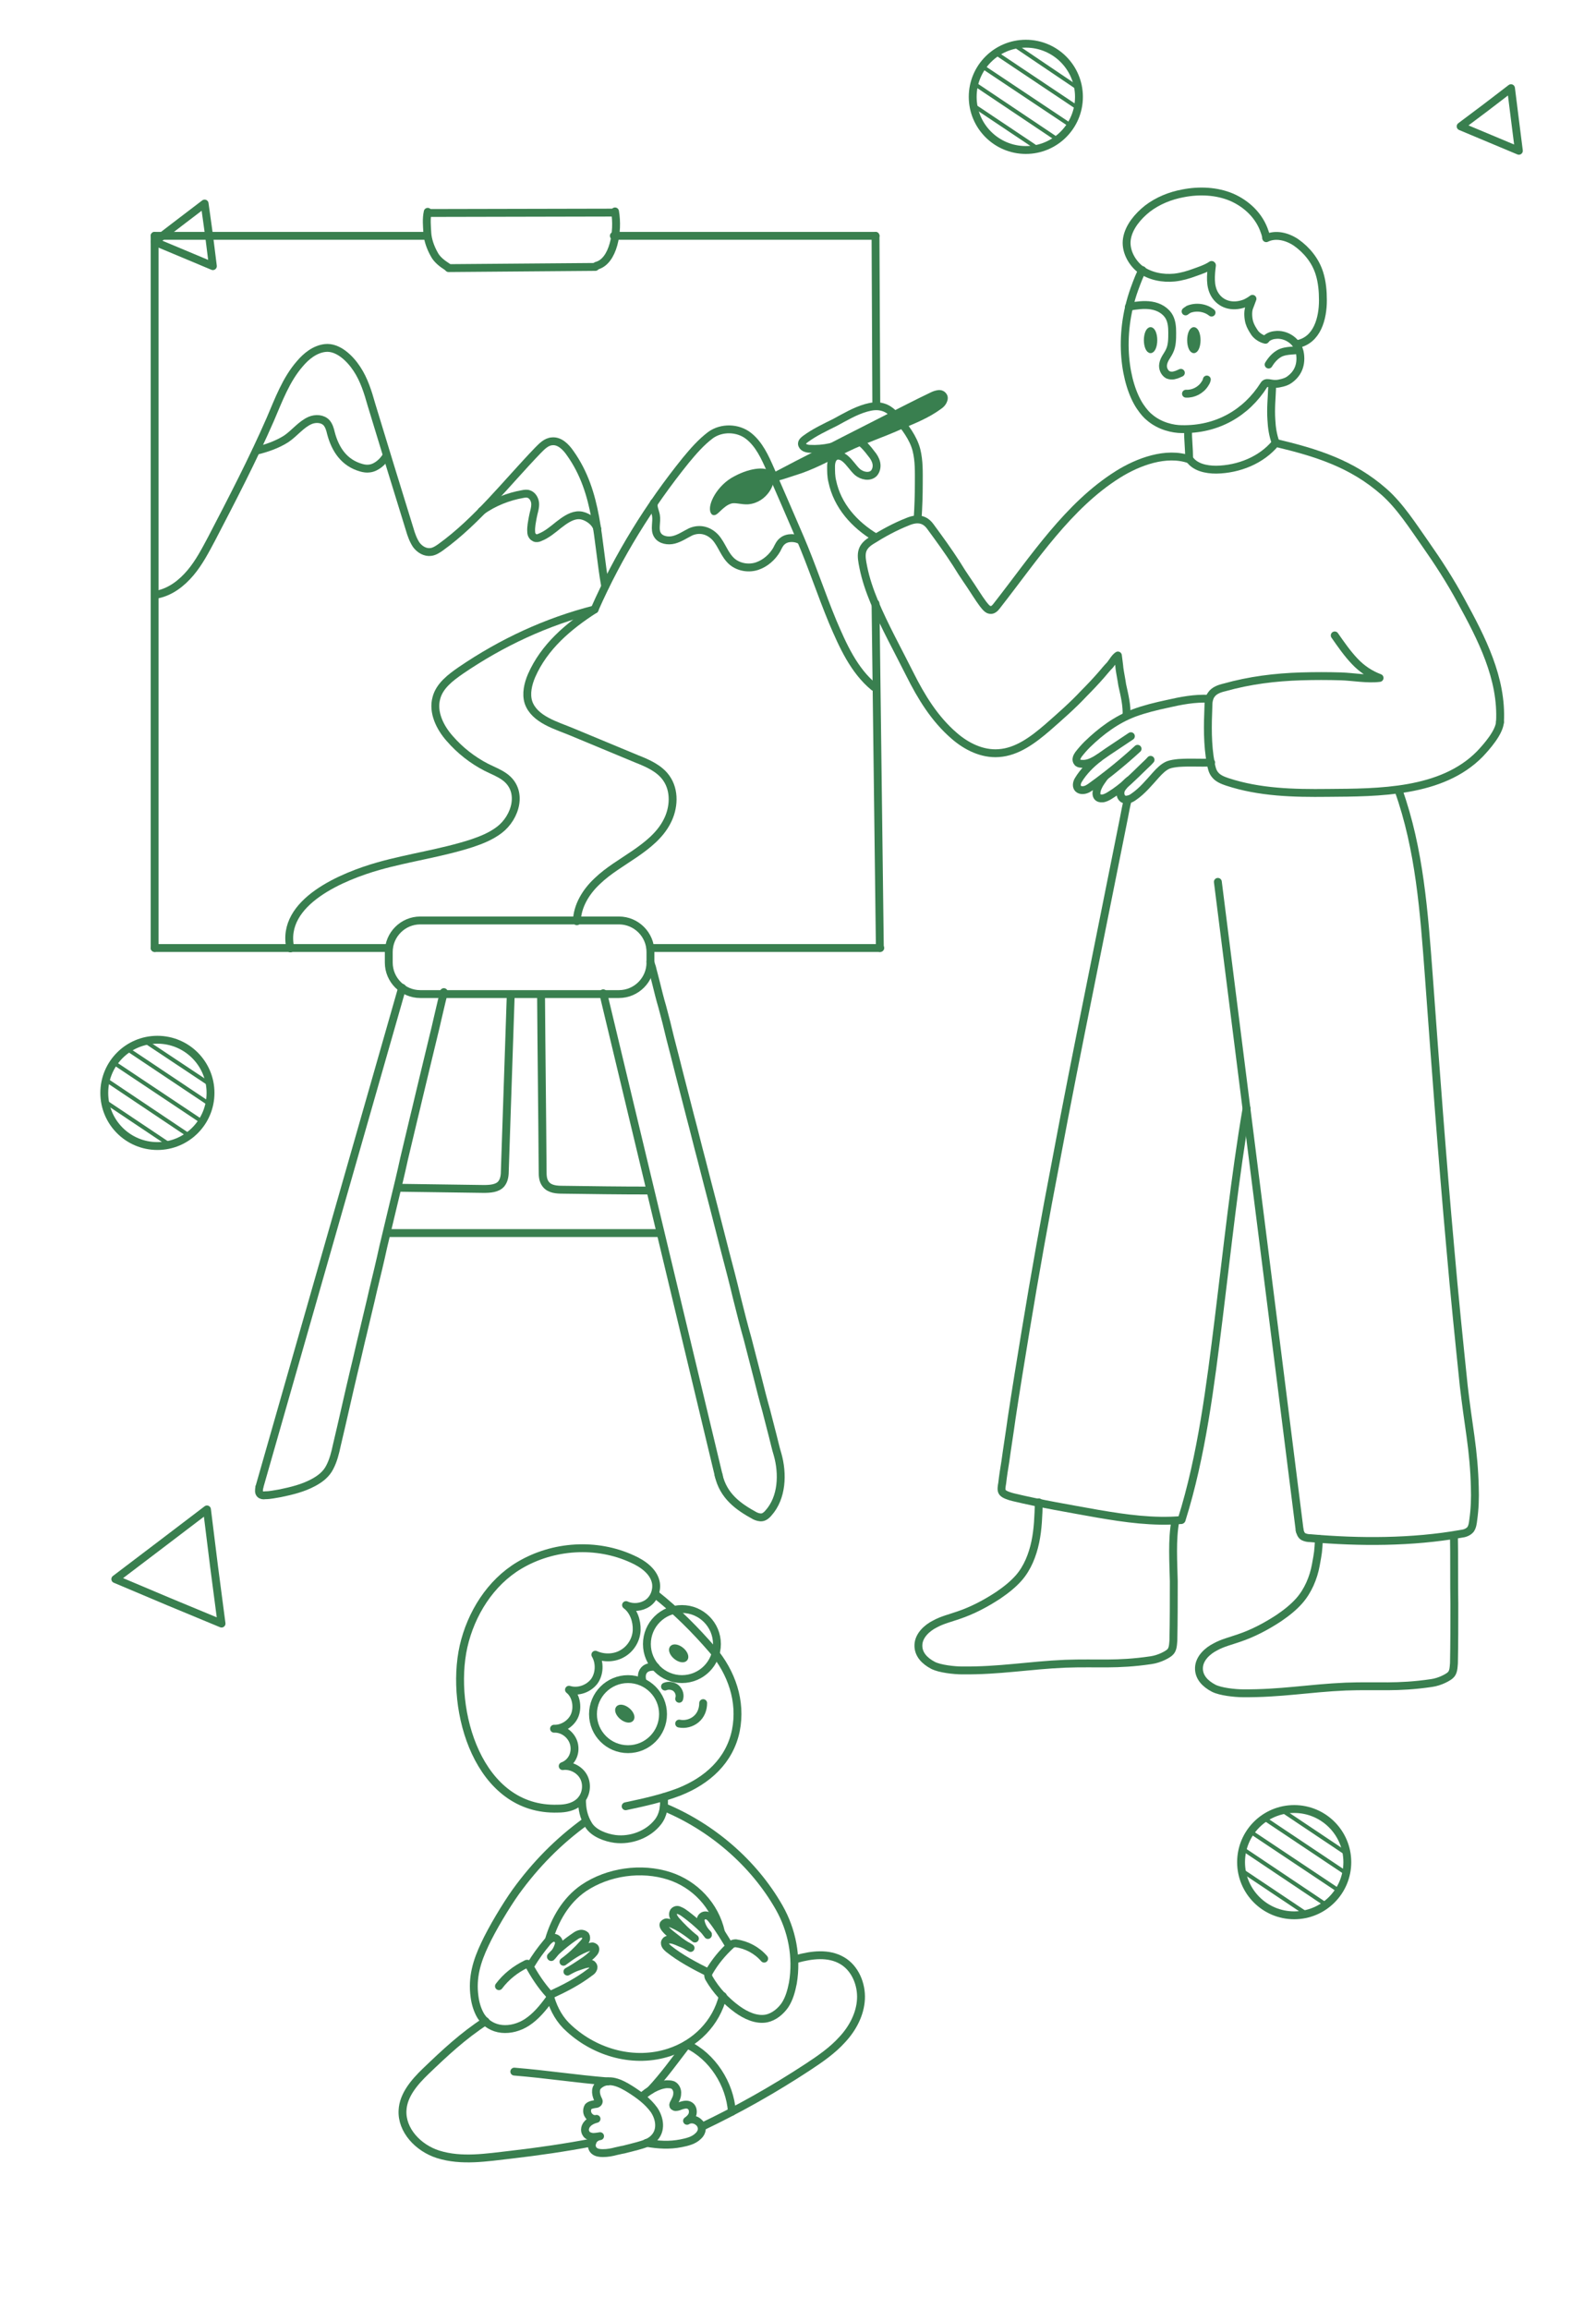 <?xml version="1.0" encoding="UTF-8"?> <!-- Generator: Adobe Illustrator 28.1.0, SVG Export Plug-In . SVG Version: 6.00 Build 0) --> <svg xmlns="http://www.w3.org/2000/svg" xmlns:xlink="http://www.w3.org/1999/xlink" id="Layer_1" x="0px" y="0px" viewBox="0 0 405.6 586.5" style="enable-background:new 0 0 405.6 586.5;" xml:space="preserve"> <style type="text/css"> .st0{display:none;} .st1{display:inline;} .st2{fill:none;stroke:#1D1D1B;stroke-linecap:round;stroke-linejoin:round;stroke-miterlimit:10;} .st3{fill:#1D1D1B;} .st4{fill:#1D1D1B;stroke:#1D1D1B;stroke-miterlimit:10;} .st5{fill:#1D1D1B;stroke:#1D1D1B;stroke-linecap:round;stroke-linejoin:round;stroke-miterlimit:10;} .st6{fill:#1D1D1B;stroke:#1D1D1B;stroke-width:1;stroke-linecap:round;stroke-linejoin:round;stroke-miterlimit:10;} .st7{fill:none;stroke:#1D1D1B;stroke-miterlimit:10;} .st8{fill:none;stroke:#1D1D1B;stroke-width:1;stroke-linecap:round;stroke-linejoin:round;stroke-miterlimit:10;} .st9{clip-path:url(#SVGID_00000069373658472221495930000002103988621241185983_);fill:none;stroke:#397F4F;stroke-width:2;stroke-linecap:round;stroke-linejoin:round;stroke-miterlimit:10;} .st10{clip-path:url(#SVGID_00000069373658472221495930000002103988621241185983_);fill:#397F4F;stroke:#397F4F;stroke-miterlimit:10;} .st11{clip-path:url(#SVGID_00000069373658472221495930000002103988621241185983_);fill:#397F4F;stroke:#397F4F;stroke-width:1;stroke-linecap:round;stroke-linejoin:round;stroke-miterlimit:10;} .st12{clip-path:url(#SVGID_00000069373658472221495930000002103988621241185983_);fill:#1D1D1B;stroke:#397F4F;stroke-linecap:round;stroke-linejoin:round;stroke-miterlimit:10;} .st13{clip-path:url(#SVGID_00000069373658472221495930000002103988621241185983_);fill:none;stroke:#397F4F;stroke-linecap:round;stroke-linejoin:round;stroke-miterlimit:10;} .st14{clip-path:url(#SVGID_00000069373658472221495930000002103988621241185983_);fill:#397F4F;stroke:#397F4F;stroke-linecap:round;stroke-linejoin:round;stroke-miterlimit:10;} .st15{clip-path:url(#SVGID_00000069373658472221495930000002103988621241185983_);fill:none;stroke:#397F4F;stroke-width:2;stroke-miterlimit:10;} .st16{fill:none;stroke:#397F4F;stroke-width:2;stroke-linecap:round;stroke-linejoin:round;stroke-miterlimit:10;} .st17{fill:#397F4F;stroke:#397F4F;stroke-miterlimit:10;} .st18{fill:#397F4F;stroke:#397F4F;stroke-width:1;stroke-linecap:round;stroke-linejoin:round;stroke-miterlimit:10;} .st19{fill:none;stroke:#397F4F;stroke-width:2;stroke-miterlimit:10;} .st20{fill:none;stroke:#397F4F;stroke-linecap:round;stroke-linejoin:round;stroke-miterlimit:10;} </style> <g> <path class="st16" d="M321.6,86.2c0.5-0.5,1.3-1,2.4-1.1c2.8-0.4,6,1.6,6.4,4.9c0.4,3.1-0.9,5.2-2.8,6.5c-0.8,0.6-2.6,1-3.3,1 c-1.5,0.1-2.5-0.7-3.1,0.3c-4.5,7.1-11.9,11.4-20.9,11.2c-2.1,0-5.6-0.7-8.3-3.1c-0.4-0.3-1.3-1.2-2.3-2.7 c-3.7-5.6-5.8-17.6-1.4-29.8c0.8-2.2,1.4-3.7,2-4.8"></path> <path class="st16" d="M322.4,92.6c0.2-0.3,1.1-1.9,2.7-2.8c1.8-1,4.4-0.6,4.6-1"></path> <path class="st16" d="M302.3,116.7c-5.9-2.1-13.1,0.6-18.2,3.8c-12.6,7.9-21.4,21.4-30.4,32.9c-0.7,0.9-1.3,1.9-2.5,1.4 c-0.7-0.3-2-2.2-3.1-3.9c-2.3-3.6-2.9-4.2-5.1-7.8c-2-3.1-4.1-6-6.6-9.4c-1.4-1.9-3.3-2.2-5.7-1.2c-3.3,1.3-6.4,3-9.4,4.9 c-2.8,1.8-2.5,3.7-1.9,6.7c0.6,3,1.6,5.9,2.8,8.8c2.6,6.2,6,12.3,9,18.3c2.9,5.8,6.3,11.4,11.3,15.7c3.1,2.7,7.1,4.7,11.3,4.4 c4.7-0.3,8.8-3.4,12.4-6.5c3.2-2.8,6.4-5.6,9.3-8.7c1.5-1.5,3-3.1,4.4-4.7c0.7-0.8,1.4-1.7,2.2-2.5c0.6-0.7,1.2-1.9,2-2.4 c0,0,0.4,3,0.4,3.3c0.2,1.4,0.5,2.8,0.7,4.2c0.6,2.7,1.2,5.1,1.1,7.8"></path> <path class="st16" d="M301.9,109.1c0,2.5,0.3,4.9,0.3,7.4c1.4,2.2,4.3,2.8,6.9,2.8c5.7-0.1,11.5-2.4,15.1-6.8 c-0.7-1.9-1-3.8-1.1-5.9c-0.2-2.9,0.1-5.5,0.2-8.4"></path> <path class="st16" d="M381.2,183.4c0.6-11.1-4.7-21.3-9.9-30.8c-2.7-5-5.8-9.8-9.1-14.5c-3.1-4.4-6.4-9.6-10.5-13.2 c-8.1-7.1-17-9.9-27.5-12.4"></path> <path class="st16" d="M381.2,183.4c-0.2,2.7-3.4,6.3-5.1,8.1c-9.7,9.9-25.8,9.8-38.7,9.9c-8.6,0.1-17.3-0.1-25.5-2.8 c-1.2-0.4-2.4-0.9-3.1-1.8c-0.7-0.8-0.9-1.9-1.1-2.9c-0.9-4.8-0.8-9.7-0.6-14.5c0-1,0.1-2.1,0.7-2.9c0.7-1.1,2.1-1.6,3.4-1.9 c6.4-1.8,12.9-2.6,19.5-2.8c3.4-0.1,6.7-0.1,10.1,0c3.1,0.1,6.7,0.8,9.8,0.4c-2.4-0.9-4.5-2.3-6.3-4.2c-1.9-2-3.5-4.3-5.1-6.6"></path> <path class="st16" d="M308,67.4c-0.3,2.5-0.6,5.2,0.7,7.4c1.5,2.5,4.4,3.4,7.5,2.3c0.6-0.2,1.6-0.8,2.1-1.2 c-0.3,0.9-0.7,1.8-0.9,2.4c-0.3,1.1-0.2,2.5,0.1,3.6c0.3,1,0.8,1.8,1.4,2.7c0.6,0.8,1.7,1.5,2.7,1.7"></path> <path class="st16" d="M321.8,60.5c2.4-1.2,5.4-0.4,7.6,1.1c2.7,1.9,4.9,4.6,5.9,7.8c0.7,2.2,0.9,4.6,0.9,6.9 c0,4.5-1.4,10.1-6.5,11.1"></path> <path class="st16" d="M321.8,60.4c-0.1-0.5-0.2-1-0.4-1.5c-1.3-4-4.5-7.1-8.4-8.8c-3.8-1.6-8.2-1.8-12.3-1 c-3.3,0.6-6.5,1.9-9.1,3.9c-2.4,1.9-4.7,4.6-5.2,7.6c-0.5,2.9,1.1,6,3.4,7.8c2.5,1.8,5.7,2.4,8.7,2.1c1.8-0.2,3.5-0.7,5.1-1.3 c1.1-0.4,3-1,4.3-1.9"></path> <path class="st16" d="M286.9,77.9c1.9-0.3,3.8-0.6,5.7-0.3c1.9,0.3,3.7,1.3,4.6,3c0.6,1.2,0.7,2.5,0.7,3.9c0,1.6,0,3.3-0.7,4.7 c-0.5,1.1-1.4,2-1.6,3.3c-0.2,1,0.3,2.2,1.2,2.7c0.5,0.2,1.1,0.3,1.7,0.1c0.6-0.1,1.1-0.4,1.6-0.6"></path> <ellipse class="st17" cx="292.4" cy="86.4" rx="1.2" ry="2.8"></ellipse> <ellipse class="st17" cx="303.4" cy="86.4" rx="1.2" ry="2.8"></ellipse> <path class="st16" d="M301.3,79.1c0.2-0.2,0.5-0.3,0.7-0.5c1.9-0.8,4.3-0.5,5.9,0.8"></path> <path class="st16" d="M301.4,100c1.9,0.1,3.8-0.9,4.8-2.5c0.2-0.3,0.4-0.6,0.5-1.1"></path> <path class="st16" d="M307.3,177.5c-3.7-0.2-7.2,0.5-10.7,1.3c-2.8,0.6-5.7,1.3-8.4,2.3c-4.5,1.7-8.4,4.6-11.9,8 c-0.8,0.8-1.5,1.6-2.2,2.5c-0.2,0.3-0.4,0.6-0.5,1c-0.1,0.3,0,0.8,0.2,1c0.2,0.3,0.6,0.4,1,0.4c2.4,0.3,4.8-1.8,6.6-3 c2-1.3,4-2.7,6-4"></path> <path class="st16" d="M279.3,192.5c-2,1.5-4,3.5-5.3,5.7c-0.4,0.7-0.5,1.6,0,2.1c0.3,0.3,0.7,0.4,1.1,0.4c1,0,1.8-0.6,2.6-1.2 c4-2.9,7.8-6,11.4-9.3"></path> <path class="st16" d="M280.7,197.3c-0.6,0.9-1.2,1.6-1.6,2.5c-0.6,1.2-0.9,3.1,1,3c0.6,0,1.4-0.4,2-0.8c3.3-2,5.9-4.7,8.7-7.4 c0.5-0.5,1.1-1,1.6-1.6"></path> <path class="st16" d="M287,198.2c-0.7,0.5-1.7,1.6-2.1,2.4c-0.3,0.8-0.2,1.8,0.5,2.3c0.8,0.5,1.9,0.1,2.7-0.5 c2.2-1.5,3.9-3.6,5.7-5.6c0.9-1,1.9-2,3.1-2.5c0.8-0.3,1.7-0.4,2.6-0.5c2.8-0.2,5.5,0,8.3-0.1"></path> <path class="st16" d="M300.2,386.1c-7.1,0.6-14.2-0.4-21.2-1.6c-7.2-1.3-14.4-2.5-21.5-4.2c-0.8-0.2-2.2-0.6-2.7-1.2 c-0.5-0.6-0.2-1.7-0.1-2.4c0.2-1.8,0.5-3.7,0.8-5.5c0.5-3.7,1.1-7.3,1.6-11c1.1-7.3,2.3-14.6,3.5-21.9c2.4-14.6,5-29.1,7.8-43.6 c2.7-14.5,5.6-29,8.5-43.4c2.9-14.5,5.8-28.9,8.7-43.4c0.3-1.6,0.6-3.2,1-4.8"></path> <path class="st16" d="M316.8,281.5c-3,17.6-4.9,35.8-7.1,53.5c-2.1,16.9-4.3,34.8-9.4,51"></path> <path class="st16" d="M309.5,224c6.9,54.9,13.9,109.8,20.8,164.8"></path> <path class="st16" d="M355.4,200.7c5.4,15.1,6.5,31.1,7.7,47c1.7,23.2,3.4,46.4,5.5,69.6c1,11.6,2.2,23.2,3.4,34.8 c0.5,4.3,1.1,8.5,1.7,12.7c0.6,4.3,1,8.6,1.1,12.9c0.1,2.8,0,5.6-0.4,8.4c-0.1,0.8-0.2,1.7-0.7,2.4c-0.6,0.7-1.5,1-2.4,1.1 c-12.4,2.2-25.8,2.2-38.3,1.1c-0.6,0-1.2-0.1-1.8-0.4c-0.5-0.3-0.8-1-0.9-1.6"></path> <path class="st16" d="M264,381.6c-0.1,3.4-0.2,6.8-0.9,10.1c-0.7,3.3-2,6.6-4.2,9.1c-1.5,1.7-3.3,3.1-5.2,4.4 c-3.2,2.1-6.6,3.9-10.2,5.1c-2,0.7-4.1,1.2-5.9,2.2c-2,1-4.1,2.9-4.2,5.3c-0.1,2.4,1.6,4.1,3.7,5.2c1.7,0.9,5.5,1.3,7.4,1.3 c9.6,0.1,16.9-1.3,26.2-1.7c8.3-0.3,13,0.4,21.8-0.9c2.2-0.3,4.3-1.5,4.8-2c0.8-0.7,0.8-1.9,0.9-3c0.1-5,0.1-10.1,0.1-15.1 c-0.1-4.8-0.5-10.5,0.4-15.3"></path> <path class="st16" d="M335.2,390.9c-0.2,3.4-0.2,3.3-0.8,6.6c-0.6,3.3-2,6.6-4.2,9.1c-1.5,1.7-3.3,3.1-5.2,4.4 c-3.2,2.1-6.6,3.9-10.2,5.1c-2,0.7-4.1,1.2-5.9,2.2c-2,1-4.1,2.9-4.2,5.3c-0.1,2.4,1.6,4.1,3.7,5.2c1.7,0.9,5.5,1.3,7.4,1.3 c9.6,0.1,16.9-1.3,26.2-1.7c8.3-0.3,13,0.4,21.8-0.9c2.2-0.3,4.3-1.5,4.8-2c0.8-0.7,0.8-1.9,0.9-3c0.1-5,0.1-10.1,0.1-15.1 c-0.1-4.8,0-12.5-0.1-17.3"></path> <path class="st16" d="M222.5,136.5c-5.3-3.2-9.7-8-11-14.3c-0.3-1.2-0.3-2.5-0.3-3.7c0-0.9,0.2-2.1,1.1-2.6c0.8-0.4,1.8,0,2.5,0.6 c1.2,1,2,2.4,3.1,3.4c1.2,1,3.1,1.4,4.2,0.3c0.6-0.7,0.8-1.7,0.6-2.6c-0.2-0.9-0.7-1.7-1.3-2.4c-0.9-1.2-1.9-2.4-3.1-3.2 c-0.7-0.5-1.6-0.4-2.4-0.1c-3.1,1.5-6.7,2.3-10.1,2.1c-0.4,0-0.9-0.1-1.3-0.3c-0.4-0.2-0.7-0.6-0.7-1c0-0.5,0.5-0.9,0.9-1.2 c2.3-1.7,4.9-2.9,7.5-4.2c2.6-1.4,5.1-2.9,7.9-3.7c1.4-0.4,2.8-0.6,4.2-0.2c1.5,0.4,2.7,1.5,3.7,2.7c2,2.4,4.1,5.1,4.9,8.2 c0.7,2.8,0.6,5.6,0.6,8.4c0,3-0.1,6.1-0.3,9.1"></path> <path class="st17" d="M181.1,130.1c0.6,1.2,2.1-2,4.7-2.7c1.1-0.3,2.7,0.3,4.3,0.2c4.6-0.4,6.8-5.3,5.9-7c-0.9-1.7-5-1.4-9.1,0.8 C182.7,123.5,180.2,128.4,181.1,130.1z"></path> <path class="st17" d="M196,120.9c2.8-1.4,5.5-2.9,8.3-4.3c3.3-1.7,6.6-3.4,9.9-5.1c3.7-1.9,7.3-3.7,11-5.6 c3.8-1.9,7.6-3.9,11.4-5.7c0.6-0.3,1.1-0.5,1.8-0.6c0.6-0.1,1.3,0.1,1.7,0.7c0.4,0.5,0.3,1.2,0,1.8c-0.3,0.6-0.7,1-1.3,1.4 c-3,2.2-6.3,3.5-9.6,4.9c-4.6,2.1-9.3,3.6-14,5.9c-4.4,2.2-8.7,4.6-13.4,6C199.8,120.9,194.8,122.9,196,120.9z"></path> <line class="st16" x1="108.1" y1="59.9" x2="39.3" y2="59.9"></line> <line class="st16" x1="39.3" y1="240.8" x2="39.3" y2="59.9"></line> <line class="st16" x1="98.8" y1="240.8" x2="39.3" y2="240.8"></line> <line class="st16" x1="165.3" y1="240.8" x2="223.7" y2="240.8"></line> <line class="st16" x1="222.5" y1="153.3" x2="223.6" y2="240.8"></line> <line class="st16" x1="222.5" y1="59.9" x2="222.7" y2="103.1"></line> <line class="st16" x1="156" y1="59.9" x2="222.5" y2="59.9"></line> <line class="st16" x1="109.3" y1="54.1" x2="156" y2="54"></line> <line class="st16" x1="114" y1="68.1" x2="151.3" y2="67.8"></line> <path class="st16" d="M108.7,53.8c-0.4,1.8-0.2,3.6-0.1,5.4c0.1,1.7,0.8,3.7,1.7,5.3c0.7,1.4,2,2.4,3.4,3.3"></path> <path class="st16" d="M156.3,53.7c0.9,5.1-0.4,12.7-4.7,13.8"></path> <path class="st16" d="M157.3,252.5h-50.5c-4.4,0-8-3.6-8-8v-2.7c0-4.4,3.6-8,8-8h50.5c4.4,0,8,3.6,8,8v2.7 C165.3,248.9,161.7,252.5,157.3,252.5z"></path> <line class="st16" x1="102.2" y1="250.9" x2="65.9" y2="377.8"></line> <path class="st16" d="M65.9,377.8c-0.1,0.6-0.2,1.3,0.2,1.7c0.3,0.3,0.8,0.4,1.3,0.3c1.3,0,2.5-0.3,3.8-0.5 c2.9-0.6,5.8-1.3,8.4-2.7c1.7-0.9,3.3-2.1,4.2-3.9c0.9-1.7,1.4-3.7,1.8-5.6c1.5-6.3,2.9-12.7,4.4-19c0.8-3.2,1.5-6.5,2.3-9.7 c0.8-3.5,1.7-7,2.5-10.6c0.9-3.7,1.8-7.4,2.6-11.1c0.9-3.8,1.8-7.5,2.7-11.3c0.9-3.7,1.8-7.4,2.6-11.1c0.8-3.5,1.7-7,2.5-10.5 c0.8-3.2,1.5-6.4,2.3-9.6c0.7-2.8,1.3-5.5,2-8.3c0.5-2.2,1.1-4.4,1.6-6.7c0.4-1.6,0.7-3.1,1.1-4.7c0.2-0.8,0.6-2.4,0.6-2.5"></path> <line class="st16" x1="153.3" y1="252.3" x2="182.7" y2="375"></line> <path class="st16" d="M165.3,244.3c0.1,0.5,0.2,0.9,0.4,1.4c0.3,1.3,0.7,2.6,1,3.9c0.5,2,1,4.1,1.6,6.1c0.7,2.6,1.4,5.3,2,7.9 c0.8,3.1,1.6,6.2,2.4,9.4c0.9,3.5,1.8,7,2.7,10.5c1,3.7,1.9,7.5,2.9,11.2c1,3.9,2,7.8,3,11.6c1,3.9,2,7.8,3,11.7 c1,3.8,2,7.6,2.9,11.4c0.9,3.6,1.8,7.2,2.8,10.7c0.8,3.2,1.7,6.5,2.5,9.7c0.7,2.8,1.4,5.6,2.2,8.4c0.6,2.2,1.1,4.4,1.7,6.6 c0.4,1.5,0.7,3,1.2,4.6c1.4,4.9,1.2,11-2.3,14.9c-0.4,0.5-1,1-1.6,1.1c-0.6,0.1-1.3-0.1-1.9-0.4c-4-2.2-8-4.9-9.2-10.4"></path> <line class="st16" x1="98.8" y1="313.2" x2="167.7" y2="313.2"></line> <path class="st16" d="M129.8,252.6c-0.5,15-1,29.6-1.5,44.6c0,1.2-0.1,2.5-0.9,3.5c-1,1.2-2.9,1.3-4.5,1.3 c-7.2-0.1-14.3-0.2-21.5-0.3"></path> <path class="st16" d="M137.5,252.7c0.1,15,0.3,29.6,0.4,44.6c0,1.2,0,2.5,0.8,3.5c1,1.3,2.8,1.4,4.4,1.4c7.2,0.1,14.3,0.2,21.5,0.2 "></path> <path class="st16" d="M40,151c3.4-0.7,6.2-2.9,8.4-5.5c2.2-2.6,3.8-5.7,5.4-8.7c5.2-10,10.4-20,14.9-30.3c2.1-4.9,4-10.1,7.5-14.1 c1.6-1.9,3.8-3.7,6.4-4c3.3-0.4,6.4,2.7,8.1,5.3c1.8,2.7,2.8,5.9,3.7,9.1c3.2,10.5,6.4,21,9.7,31.6c0.4,1.4,0.9,2.8,1.7,4 c0.9,1.2,2.3,2,3.7,1.8c0.9-0.1,1.8-0.7,2.5-1.2c9.3-6.7,16.8-16.4,24.7-24.6c1-1,2.1-2.2,3.6-2.3c1.9-0.2,3.5,1.4,4.6,3 c7.2,10.1,6.8,22.1,8.9,33.8"></path> <path class="st16" d="M151.1,154.8c6-13.6,13.9-26.4,23.2-37.9c1.9-2.3,3.9-4.6,6.3-6.4c2.8-2,6.9-1.9,9.6,0.2s4.2,5.4,5.6,8.6 c2.5,5.7,5,11.5,7.5,17.3c3,7,5.4,14.3,8.3,21.3c2.6,6.1,5.4,12.4,10.5,16.6"></path> <path class="st16" d="M65.1,114.5c2.6-0.6,5.4-1.6,7.6-3c2.1-1.4,3.8-3.7,6.1-4.7c1.4-0.6,3.2-0.5,4.2,0.6c0.6,0.7,0.9,1.7,1.1,2.6 c1.1,4.2,3.4,7.6,7.7,8.8c0.7,0.2,1.4,0.3,2.1,0.2c1.8-0.2,3.5-1.8,4.3-3.2"></path> <path class="st16" d="M122.4,129.8c3-2.2,6.9-3.7,10.4-4.3c0.5-0.1,1.1-0.2,1.6,0c0.9,0.3,1.5,1.3,1.6,2.3c0.1,1.2-0.4,2.4-0.6,3.6 c-0.2,1.2-0.5,2.4-0.4,3.7c0,0.4,0.1,0.7,0.3,1c0.1,0.2,0.4,0.4,0.6,0.5c0.4,0.2,0.9,0.1,1.3-0.1c1.8-0.7,3.3-2,4.8-3.2 c1.3-1,2.9-2.2,4.6-2.4c0.9-0.1,1.7,0.1,2.5,0.5c1.2,0.6,2.3,1.6,2.7,2.9"></path> <path class="st16" d="M166.2,127.7c-0.3,1.1,0.3,2.1,0.5,3.2c0.3,1.7-0.5,3.6,0.4,5c0.8,1.3,2.7,1.6,4.2,1.2c1.5-0.4,2.8-1.3,4.2-2 c2.3-1,4.6-0.4,6.3,1.4c1.7,1.9,2.3,4.5,4.3,6.2c1.7,1.4,4.2,1.8,6.3,1.1c2.1-0.7,3.9-2.3,5-4.2c0.4-0.8,0.8-1.7,1.5-2.2 c1.2-1,3.4-0.9,4.6-0.1"></path> <path class="st16" d="M151.1,154.8c-12.2,3.1-23.6,8.4-34,15.5c-2.6,1.8-5.4,3.9-6.2,7c-1,3.6,0.9,7.5,3.4,10.3 c2.6,3,5.8,5.5,9.3,7.3c1.6,0.8,3.2,1.4,4.6,2.4c4.9,3.5,2.9,10.3-1.3,13.5c-2.1,1.6-4.6,2.6-7,3.4c-7.7,2.5-15.9,3.6-23.7,5.8 c-8.8,2.5-25.1,9-22.4,20.9"></path> <path class="st16" d="M151.1,154.8c-6.7,4.3-12.8,9.5-16,16.8c-0.9,2.1-1.5,4.6-0.8,6.8c1.5,4.4,7.2,5.9,11,7.5 c5.5,2.3,11.1,4.6,16.6,6.9c2.8,1.1,5.7,2.4,7.4,4.8c2.3,3.2,2,7.7,0.2,11.1c-1.8,3.5-5,6-8.2,8.2s-6.7,4.2-9.5,6.9 c-2.9,2.7-5.1,6.3-5.2,10.2"></path> </g> <g> <path class="st16" d="M185.3,494.2c-1.2-2-2.8-4.6-4.2-6.4c-0.3-0.4-0.7-0.9-1.1-1.1c-1.1-0.6-2.2,0.3-1.9,1.5 c0.3,1.3,1.1,2.4,1.8,3.3"></path> <g> <path class="st16" d="M143,448.6c2.2-0.3,4.6,1,5.5,3.1c0.9,2.1,0.3,4.7-1.4,6.1c-1.4,1.2-3.4,1.6-5.3,1.6 c-20.3,0.7-27.6-25.1-24-41.2c1.9-8.3,6.8-16.2,14.2-20.6c8.6-5.1,19.6-5.8,28.7-1.6c2.7,1.2,5.5,3.2,6,6.1c0.3,1.9-0.5,4-2.1,5.1 s-3.8,1.3-5.5,0.5c1.9,1.4,2.8,4,2.7,6.4c-0.1,2.4-1.5,4.7-3.6,5.9c-2,1.2-4.7,1.3-6.9,0.3c1.2,2,1.1,4.9-0.3,6.8 c-1.5,1.9-4.1,2.8-6.4,2.1c1.8,1.4,2.3,4.3,1.5,6.4c-0.8,2.1-3.1,3.6-5.3,3.5c2.4-0.1,4.6,1.7,5.1,4 C146.4,445.5,145.2,447.8,143,448.6z"></path> <path class="st16" d="M166.6,405c5.3,4.2,10.1,9,14.5,14.1c4.8,5.7,7.4,13,5.9,20.5c-1.6,7.7-7.3,12.7-14.3,15.5 c-4.4,1.7-9,2.7-13.7,3.7"></path> <path class="st16" d="M147.9,457c0,2.5,0.4,4.5,1.7,6.6c1.3,2.1,4.4,3.2,6.7,3.5c4,0.5,8.4-1.1,10.9-4.3c1.4-1.8,1.7-4,1.5-6.3"></path> <path class="st16" d="M148.8,462.7c-6.9,5-12.7,10.9-17.7,17.8c-2.5,3.5-6.1,9.5-7.9,13.4c-2,4.2-3.3,8.4-2.6,13.3 c0.2,1.6,0.7,3.3,1.5,4.7c2.6,4.3,7.9,4.3,11.8,1.8c2.3-1.5,4.1-3.7,5.7-5.9c0.3-0.4,0.2-0.9-0.1-1.3c-2-2.2-3.7-4.8-5.1-7.4 c-0.1-0.3-0.5-0.4-0.7-0.2c-2.7,1.3-5.1,3.2-6.9,5.6"></path> <path class="st16" d="M168.7,459c12.1,5,22.8,14.1,29.3,25.5c3.3,5.8,4.6,12.6,3.5,19.2c-0.4,2-0.9,3.9-2,5.6 c-1.1,1.6-2.8,3-4.7,3.4c-2.6,0.5-5.3-0.8-7.4-2.3c-2.9-2.1-5.4-4.8-7.2-7.9c-0.3-0.5-0.3-1.1,0-1.6c1.5-2.6,3.4-4.9,5.6-6.9 c0.3-0.3,0.8-0.4,1.2-0.4c2.8,0.4,5.4,1.8,7.2,3.9"></path> <path class="st16" d="M134.9,499.1c1.2-2,2.5-3.8,4-5.6c0.3-0.4,0.7-0.8,1.2-1.1c1.1-0.6,2.2,0.4,1.9,1.5 c-0.3,1.2-1.1,2.4-1.9,3.2"></path> <path class="st16" d="M140,497c1.8-1.9,4.1-3.8,6.2-5.2c0.4-0.3,0.8-0.5,1.3-0.6c0.5-0.1,1,0.1,1.3,0.4c0.2,0.3,0.2,0.8,0.1,1.1 s-0.4,0.7-0.7,1c-1.5,1.7-3.2,3.3-5,4.6c2-1.5,4-2.9,6.4-3.7c0.3-0.1,0.7-0.2,1-0.2c0.4,0.1,0.7,0.3,0.7,0.7 c0,0.3-0.1,0.5-0.3,0.8c-0.8,1-2,1.9-3.1,2.6c-1.2,0.8-2.4,1.6-3.7,2.3c0.9-0.5,1.8-1,2.8-1.3c0.9-0.3,2-0.8,3-0.7 c0.2,0,0.5,0.1,0.6,0.3c0.3,0.3,0.3,0.8,0.1,1.1c-0.2,0.4-0.5,0.6-0.8,0.8c-3,2.3-6.5,4.1-10,5.7"></path> <path class="st16" d="M179.9,491.3c-1.7-1.9-4-3.9-6.1-5.4c-0.4-0.3-0.8-0.5-1.3-0.7s-1,0-1.3,0.4c-0.2,0.3-0.2,0.8-0.1,1.1 s0.4,0.7,0.6,1c1.5,1.7,3.1,3.3,4.9,4.7c-1.9-1.5-3.9-3-6.3-3.9c-0.3-0.1-0.7-0.2-1-0.2c-0.3,0.1-0.7,0.3-0.7,0.6 c0,0.3,0.1,0.5,0.3,0.8c0.8,1.1,2,1.9,3,2.7c1.1,0.9,2.3,1.7,3.6,2.4c-0.9-0.6-1.8-1-2.8-1.4c-0.9-0.4-2-0.9-2.9-0.7 c-0.2,0-0.5,0.1-0.6,0.3c-0.3,0.3-0.3,0.7-0.1,1.1s0.5,0.6,0.8,0.9c3,2.4,6.6,4.3,10,6"></path> <path class="st16" d="M169,428.4c0.9-0.4,2.1-0.2,2.8,0.4c0.8,0.7,1.1,1.8,0.8,2.7"></path> <ellipse transform="matrix(0.638 -0.77 0.77 0.638 -277.548 280.098)" class="st18" cx="158.9" cy="435" rx="1.3" ry="2.3"></ellipse> <ellipse transform="matrix(0.638 -0.77 0.77 0.638 -260.813 285.094)" class="st18" cx="172.6" cy="419.7" rx="1.3" ry="2.3"></ellipse> <path class="st16" d="M172.6,437.8c1.5,0.3,3.1-0.1,4.3-1.1c1.2-1,1.8-2.5,1.8-4.1"></path> <circle class="st16" cx="159.6" cy="435.4" r="8.9"></circle> <circle class="st16" cx="173.3" cy="417.6" r="8.9"></circle> <path class="st16" d="M163.3,427.1c-0.3-1-0.3-2.1,0.4-2.9s1.9-0.9,2.9-0.8"></path> <path class="st16" d="M139.5,492.7c1.5-5.1,4.3-10,8.8-13.1c6.2-4.2,14.7-5.4,21.8-3.1c6.5,2.1,11.6,7.5,13.1,14.2"></path> <path class="st16" d="M139.9,507.5c0.9,3,2.4,5.7,4.8,7.8c6.8,6.2,16.6,8.9,25.4,6c6.7-2.2,11.9-7.4,13.6-14.3"></path> <path class="st16" d="M123.4,513.4c-5.7,3.7-10.3,8-15.2,12.7c-2.8,2.7-5.7,6-5.9,9.9c-0.3,5.1,4,9.6,9,11.2 c6,1.9,12.4,0.8,18.6,0.1c6.9-0.8,13.8-1.8,20.6-3.1"></path> <path class="st16" d="M130.7,526.2c8.5,0.7,15.3,1.8,23.8,2.5"></path> <path class="st16" d="M202.4,497.6c3.9-1.1,8.2-1.6,11.6,0.4c3.3,1.9,5,6,4.8,9.8c-0.2,3.8-2.1,7.4-4.7,10.2 c-2.5,2.8-5.7,5-8.9,7.1c-8.7,5.7-17.4,10.6-26.8,15.1"></path> <path class="st16" d="M174.6,519.3c6.4,3,10.9,10,11.4,17.1"></path> <path class="st16" d="M156.6,546.4c-1.1,0.3-2.2,0.5-3.4,0.5c-0.8,0-1.6-0.1-2.2-0.6c-0.6-0.5-0.8-1.5-0.4-2.3 c0.3-0.8,1.1-1.3,1.9-1.4c-0.6,0.1-1.2,0.2-1.9,0.2c-0.6-0.1-1.3-0.3-1.6-0.8c-0.3-0.4-0.4-0.9-0.3-1.4c0.3-1.4,1.7-2.1,2.9-2.4 c-1.2,0.3-2.4-0.8-2.4-2c0-0.4,0.1-0.8,0.3-1.1c0.5-0.5,1.4-0.6,2.1-0.7c0.4-0.1,0.7-0.5,0.5-0.9c-0.7-1.3-1-2.9,0-3.8 c2.5-2.2,5.7-0.5,8.1,1c2.2,1.4,4.4,3,6,5.2c1.5,2.2,2,5.3-0.1,7.3c-1.1,1.1-2.7,1.5-4.1,1.9c-1.1,0.3-2.3,0.6-3.5,0.9 C157.8,546.1,157.2,546.3,156.6,546.4z"></path> <path class="st16" d="M163.1,532.6c1.6-1.5,4-3,6.3-3.2c0.5,0,1.1,0,1.6,0.2c0.8,0.4,1.2,1.4,1.1,2.2c0,0.9-0.5,1.7-0.9,2.5 c-0.1,0.2-0.2,0.5,0,0.7c0.1,0.1,0.3,0.2,0.5,0.2c0.5,0,1-0.2,1.5-0.4c0.7-0.2,1.5-0.4,2.2,0.1c0.6,0.4,0.8,1.3,0.6,2.1 c-0.2,0.7-0.8,1.3-1.4,1.7c0.9-0.6,2.2-0.4,3,0.4c0.4,0.3,0.6,0.8,0.7,1.2c0.2,0.8-0.2,1.7-0.9,2.3c-1.1,1.1-2.8,1.5-4.3,1.8 c-3,0.6-5.8,0.4-8.8-0.1"></path> <path class="st16" d="M174.6,519.3c-3,3.9-6,8.1-9.3,11.6"></path> </g> </g> <g> <circle class="st19" cx="328.9" cy="473" r="13.5"></circle> <line class="st20" x1="315.7" y1="475.2" x2="332" y2="486.1"></line> <line class="st20" x1="316.1" y1="469.8" x2="337" y2="483.8"></line> <line class="st20" x1="318" y1="465.4" x2="340.2" y2="480.2"></line> <line class="st20" x1="321.3" y1="461.9" x2="342.1" y2="475.8"></line> <line class="st20" x1="325.9" y1="459.9" x2="342.2" y2="470.8"></line> </g> <g> <circle class="st19" cx="40" cy="277.6" r="13.5"></circle> <line class="st20" x1="26.7" y1="279.8" x2="43" y2="290.7"></line> <line class="st20" x1="27.1" y1="274.4" x2="48" y2="288.4"></line> <line class="st20" x1="29" y1="270" x2="51.2" y2="284.8"></line> <line class="st20" x1="32.4" y1="266.5" x2="53.2" y2="280.4"></line> <line class="st20" x1="36.9" y1="264.5" x2="53.3" y2="275.4"></line> </g> <g> <circle class="st19" cx="260.7" cy="24.6" r="13.5"></circle> <line class="st20" x1="247.4" y1="26.8" x2="263.7" y2="37.7"></line> <line class="st20" x1="247.8" y1="21.4" x2="268.7" y2="35.4"></line> <line class="st20" x1="249.8" y1="17" x2="272" y2="31.8"></line> <line class="st20" x1="253.1" y1="13.5" x2="273.9" y2="27.4"></line> <line class="st20" x1="257.7" y1="11.4" x2="274" y2="22.4"></line> </g> <polygon class="st16" points="56.3,412.4 42.8,406.8 29.3,401.1 40.9,392.3 52.6,383.4 54.4,397.9 "></polygon> <polygon class="st16" points="386,38.3 378.6,35.2 371.2,32.1 377.6,27.3 384,22.4 385,30.4 "></polygon> <polygon class="st16" points="54.1,67.6 46.7,64.5 39.3,61.4 45.7,56.5 52,51.7 53.1,59.6 "></polygon> </svg> 
